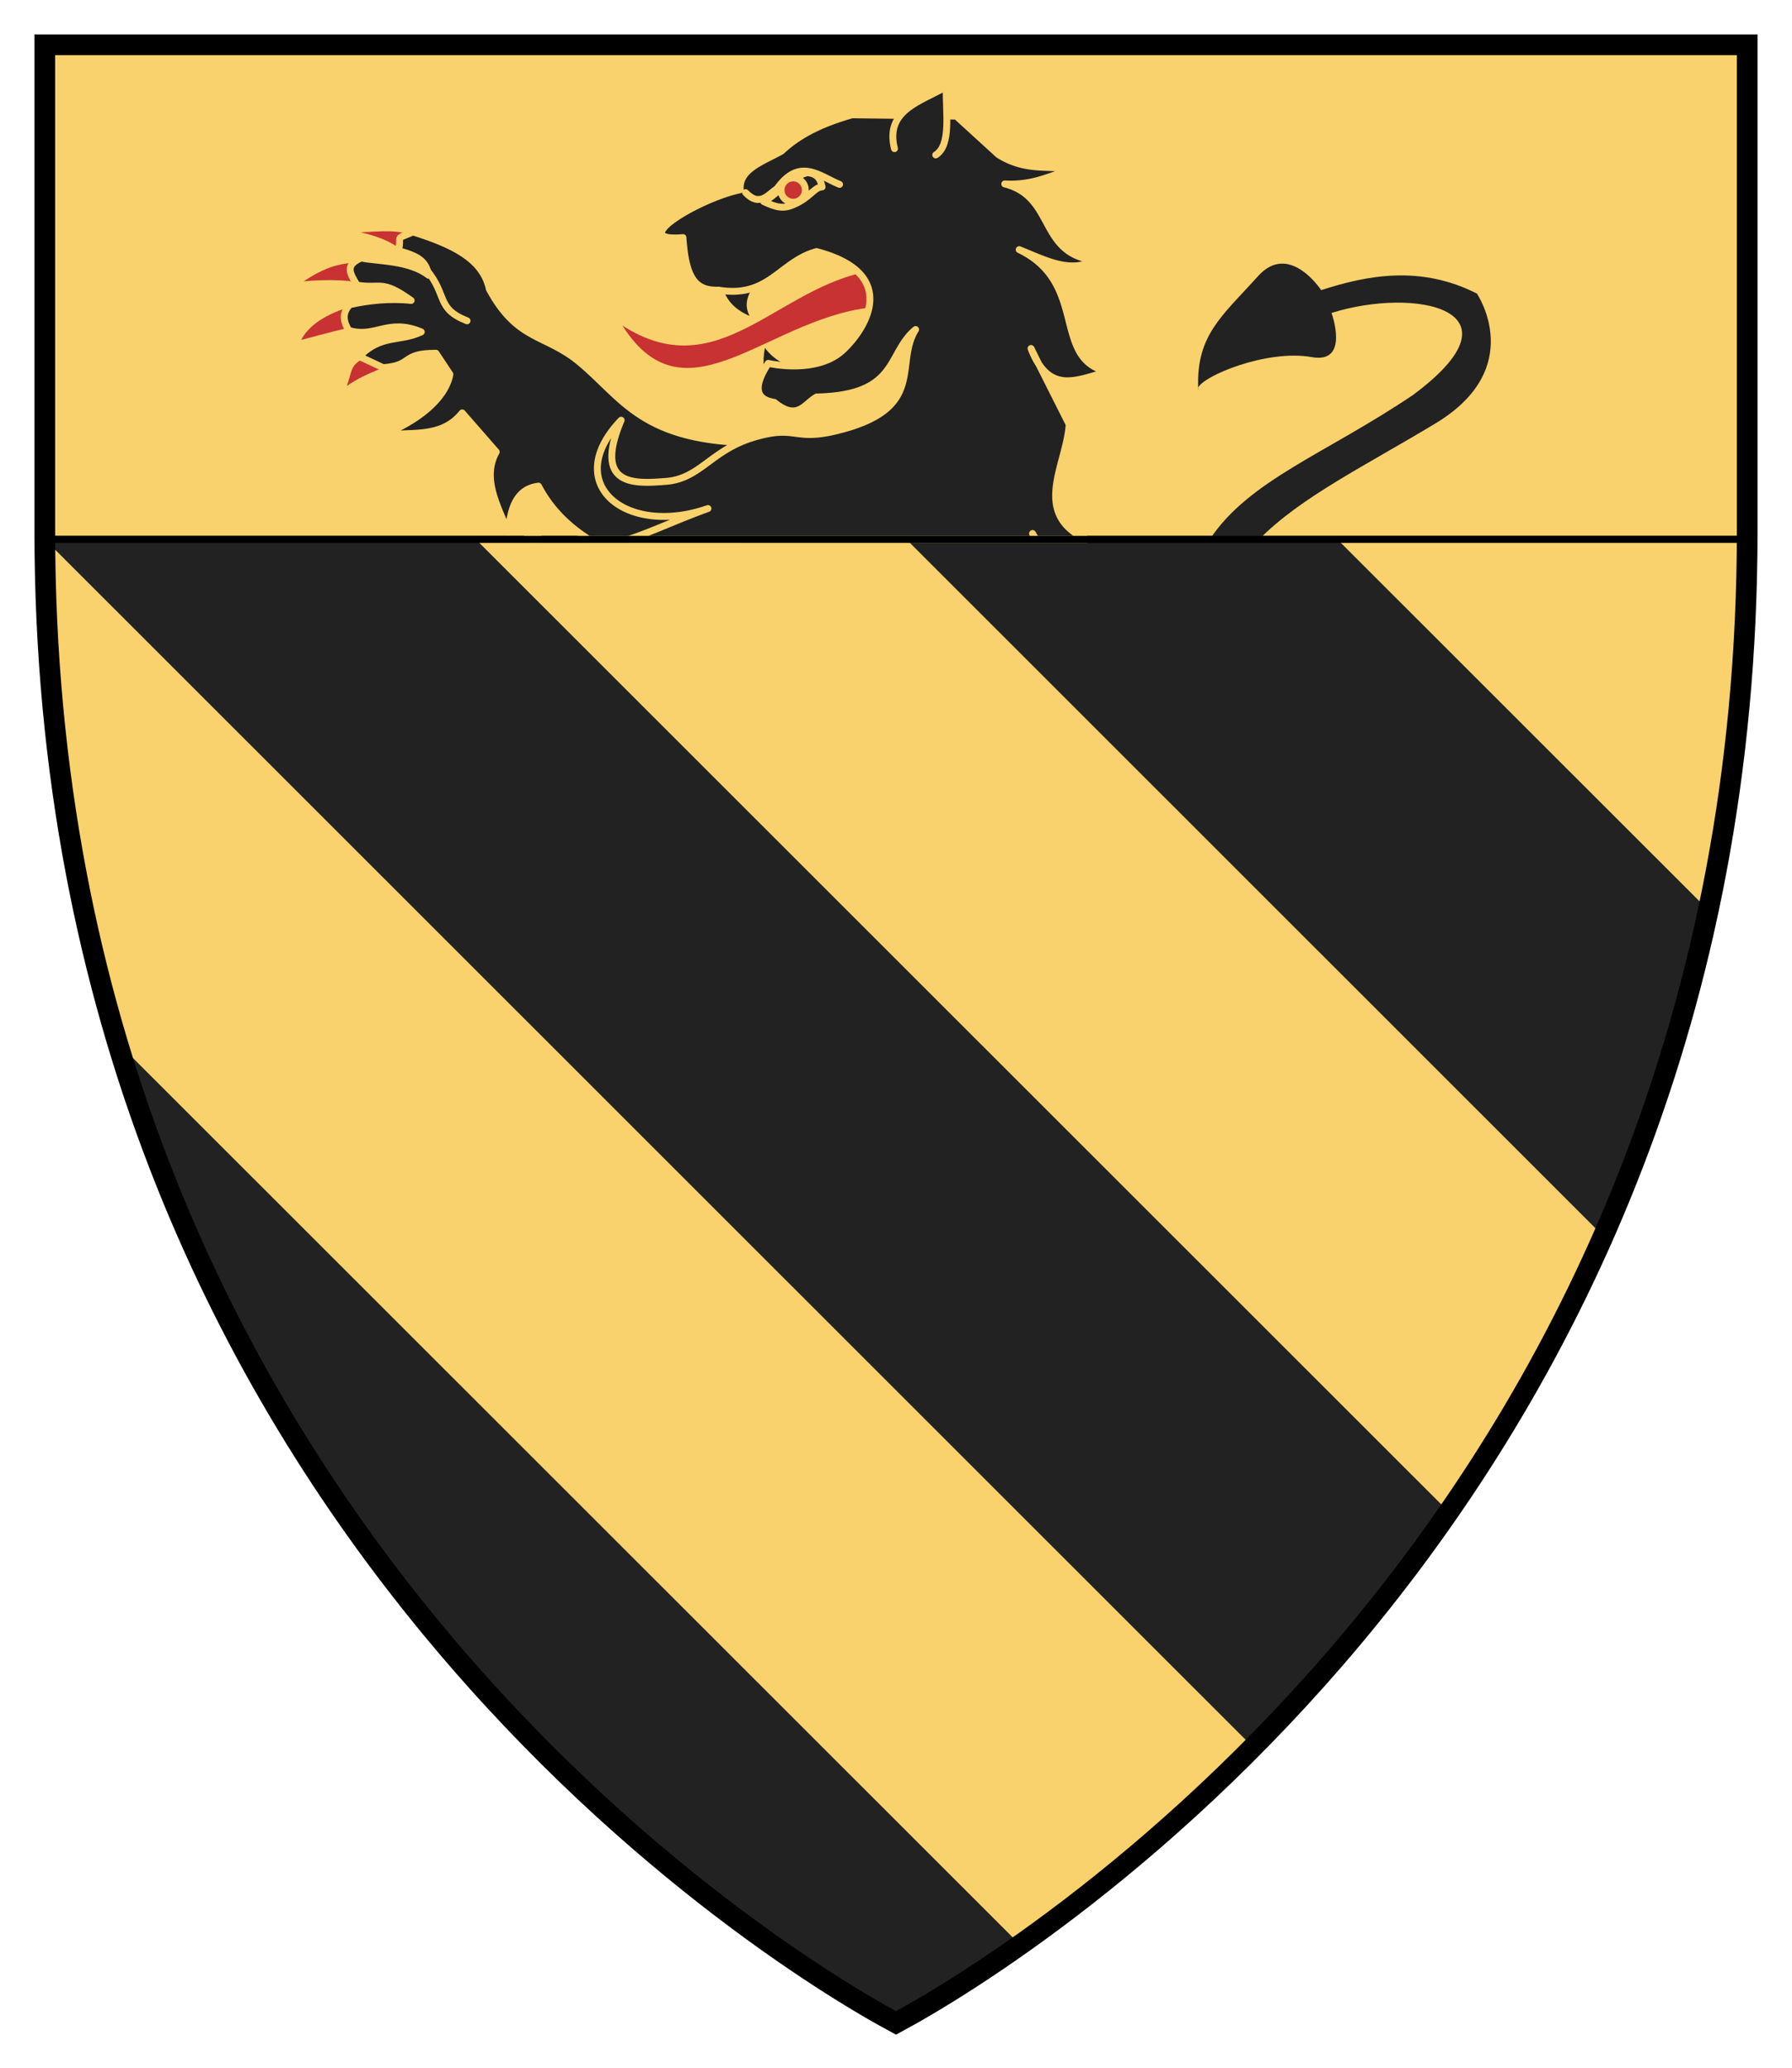 <svg xmlns="http://www.w3.org/2000/svg" width="260" height="300"><path d="M4-11v70.556C4 200.448 107.887 265.476 127.5 276 147.113 265.476 251 200.448 251 59.556V-11H4z" style="fill:#222;fill-opacity:1;stroke:none" transform="translate(2.5 17.5)"/><path d="M4 60.75c.114 27.126 4.095 51.406 10.563 73.031L145.5 264.656c9.56-6.745 21.437-16.23 33.781-28.687L4 60.75zm62.531 0 141.156 141.094c8.184-11.824 15.878-25.127 22.438-40L129 60.75H66.531zm125 0 53.844 53.813c3.513-16.532 5.544-34.46 5.625-53.813h-59.469z" style="fill:#f9d26d;fill-opacity:1;stroke:none" transform="translate(2.5 17.5)"/><path d="M4-11v70.563c0 .4-.002.788 0 1.187h247c.002-.399 0-.787 0-1.188V-11H4z" style="fill:#f9d26d;fill-opacity:1;stroke:#000" transform="translate(2.5 17.5)"/><path d="M4-11v70.556C4 200.448 107.887 265.476 127.5 276 147.113 265.476 251 200.448 251 59.556V-11H4z" style="fill:none;stroke:#000;stroke-width:3;stroke-miterlimit:4;stroke-dasharray:none" transform="translate(2.5 17.5)"/><path d="M183.373 20.75c-1.07.046-2.21.552-3.344 1.813-5.187 5.766-8.958 8.522-8.687 16.187.677-1.694 9.986-5.605 16.468-4.438 5.603 1.01 2.875-6.406 2.875-6.406 12.101-3.812 28.588-.521 11.813 11.907-12.685 8.553-23.75 12.312-29.469 20.937h7.156c6.093-6.179 15.466-10.701 25.625-16.844 13.313-8.049 5.97-18.812 5.97-18.812-8.223-4.18-15.986-2.635-22.595-.5 0 0-2.602-3.983-5.812-3.844zm-12.031 18c-.05.125-.048.215 0 .313-.006-.11.004-.205 0-.313z" style="fill:#222;fill-opacity:1;fill-rule:evenodd;stroke:none;display:inline" transform="translate(2.5 17.5)"/><path d="M49.483 26.708c-2.674.63-6.753 2.113-8.283 5.11 3.503-.924 6.28-1.704 8.75-2.102l-.467-3.008zM50.324 20.372c-2.712.462-4.588.161-8.764 2.945 3.62-.334 7.437-.236 9.745.648l-.98-3.593zM57.946 16.926c-2.461-1.25-5.322-.816-8.1-.733 3.712.929 4.693 1.671 6.693 3.075l1.407-2.342zM51.782 33.99c-3.55 1.083-3.041 1.855-3.957 4.501 3.392-2.3 5.47-2.323 6.91-3.749l-2.953-.752z" style="fill:#c83232;fill-opacity:1;fill-rule:evenodd;stroke:none" transform="translate(2.5 17.5)"/><path d="M57.435 16.156c-2.844 1.2-1.575.369-2.125 2.719 2.78.756 4.006 1.44 4.375 3.563-2.812-2.186-7.459-2.012-9.78-2.5-2.32.992-1.737 2.107-.595 3.937 3.52.554 3.538-.863 7.844 2.219-3.044-.335-6.237-.002-8.937.625-.967 1.113-1.035 2.185-.125 3.718 3.906 1.177 5.66-1.827 10.531.22-3.076 1.472-5.83.306-9 3.562l3.469 1.625c4.417-.324 2.535-2.1 7.656-2.094l2.031 3.063c-.673 3.622-4.841 6.9-10.094 8.906 4.085-.705 8.782.575 11.875-3.313l4.938 5.657c-2.111 3.801.148 7.748 1.75 11.656.305-3.351 1.084-6.26 4.375-6.688 1.915 3.662 4.66 6.02 7.281 7.719h22.031l2.563-14c-16.907 0-19.587-6.51-26-11.781-4.915-4.04-8.912-2.966-13-10.532-.948-4.412-5.34-6.47-11.063-8.28z" style="fill:#222;fill-opacity:1;fill-rule:evenodd;stroke:#f9d26d;stroke-width:1;stroke-linecap:round;stroke-linejoin:round;stroke-miterlimit:4;stroke-opacity:1;stroke-dasharray:none" transform="translate(2.5 17.5)"/><path d="m143.56 51.25-21.218 9.5h24.25a88.093 88.093 0 0 0-3.032-9.5zM117.435 58.938l-2.062 1.812h4.375l-2.313-1.813z" style="fill:#222;fill-opacity:1;fill-rule:evenodd;stroke:#f9d26d;stroke-width:.587;stroke-linecap:round;stroke-linejoin:round;stroke-miterlimit:4;stroke-opacity:1;stroke-dasharray:none" transform="translate(2.5 17.5)"/><path d="M108.52 37.966c-.017-1.655-.498-2.745-.032-4.987 1.419 1.988 3.553 2.624 5.39 3.823" style="fill:#222;fill-opacity:1;fill-rule:evenodd;stroke:none" transform="translate(2.5 17.5)"/><path d="M123.776 21.82c-13.58 2.32-22.01 16.896-35.971 7.915 9.468 14.929 21.605-1.92 37.466-2.747l-1.495-5.168z" style="fill:#c83232;fill-opacity:1;fill-rule:evenodd;stroke:none" transform="translate(2.5 17.5)"/><path d="M102.34 24.05c.453 1.997 1.825 3.38 3.91 4.283-1.251-2.438.62-4.148 1.667-6.05" style="fill:#222;fill-opacity:1;fill-rule:evenodd;stroke:none" transform="translate(2.5 17.5)"/><path d="M121.123-.844c-3.751 1.088-7.323 2.538-10.25 5.282-2.726 1.506-6.215 2.632-5.969 5.593-5.813 1.184-16.795 7.656-8.312 6.938.394 6.064 1.896 7.73 5.156 7.625 7.317 1.206 8.858-4.119 14.219-5.594 12.062 3.17 7.308 11.054 3.812 14.313-3.8 3.542-10.812 1.906-10.812 1.906-2.196 3.344-1.904 5.243.875 5.656 3.412 2.784 4.413.158 6.156-.781 11.972-.26 10.124-6.286 14.344-9.782-3.134 5.047 1.652 11.39-11.188 14.625-6.63 1.675-5.957-.846-12.219 1-6.261 1.847-7.834 6.027-12.812 6.407-4.45.339-10.617.828-6.5-8.875-8.84 9.237.74 16.958 12.594 12.812-4.347 1.568-8.006 3.317-11.469 4.469h59a10.3 10.3 0 0 0-.438-.844c.17.312.351.59.532.844h7.281c-8.02-3.806-2.85-10.83-2.5-16.688l-4.375-8.687c2.73 4.08 6.543 1.818 10.094 1.063-8.383-1.69-2.791-12.81-12.969-17.72 3.702 1.472 7.449 3.536 10.844 1.532-8.054-1.006-5.576-9.186-12.938-11.063 4.153.227 6.663-1.238 9.719-2.124-3.517-.584-6.7.336-10.625-2.125l-6.125-5.594-15.125-.188zm25.969 33.907 1.093 2.218c-.39-.602-.752-1.327-1.093-2.218zm-73.5 26.5c.355.421.717.804 1.062 1.187h1.344a19.815 19.815 0 0 1-2.406-1.188z" style="fill:#222;fill-opacity:1;fill-rule:evenodd;stroke:#f9d26d;stroke-width:1;stroke-linecap:round;stroke-linejoin:round;stroke-miterlimit:4;stroke-opacity:1;stroke-dasharray:none" transform="translate(2.5 17.5)"/><path d="M127.278 4.065c-1.41-5.59 3.768-6.813 7.515-8.985-.101 3.716.783 8.434-1.53 9.904M105.683 10.45c2.033 2.129 3.213.333 4.58-.603 3.251-4.545 6.107-1.803 9.046-.592" style="fill:#222;fill-opacity:1;fill-rule:evenodd;stroke:#f9d26d;stroke-width:1;stroke-linecap:round;stroke-linejoin:round;stroke-miterlimit:4;stroke-opacity:1;stroke-dasharray:none" transform="translate(2.5 17.5)"/><path d="M108.315 11.755c1.793.832 2.843 1.1 4.31.437 2.398-.999 2.986-2.529 4.153-2.57-.215-.987-.528-1.916-2.187-2.075-3.69 1.234-3.375 2.504-6.276 4.208zM59.368 21.63c3.08 3.67 1.367 5.634 5.895 7.416" style="fill:#222;fill-opacity:1;fill-rule:evenodd;stroke:#f9d26d;stroke-width:1;stroke-linecap:round;stroke-linejoin:round;stroke-miterlimit:4;stroke-opacity:1;stroke-dasharray:none" transform="translate(2.5 17.5)"/><path d="M114.345 10.117a1.762 1.762 0 0 1-3.523 0 1.762 1.762 0 1 1 3.523 0z" style="fill:#c83232;fill-opacity:1;fill-rule:evenodd;stroke:#f9d26d;stroke-width:1;stroke-linejoin:round;stroke-miterlimit:4;stroke-opacity:1;stroke-dasharray:none;stroke-dashoffset:0" transform="translate(2.5 17.5)"/><path d="M4-11v70.563c0 .4-.002.788 0 1.187h247c.002-.399 0-.787 0-1.188V-11H4z" style="fill:none;stroke:#000" transform="translate(2.5 17.5)"/></svg>